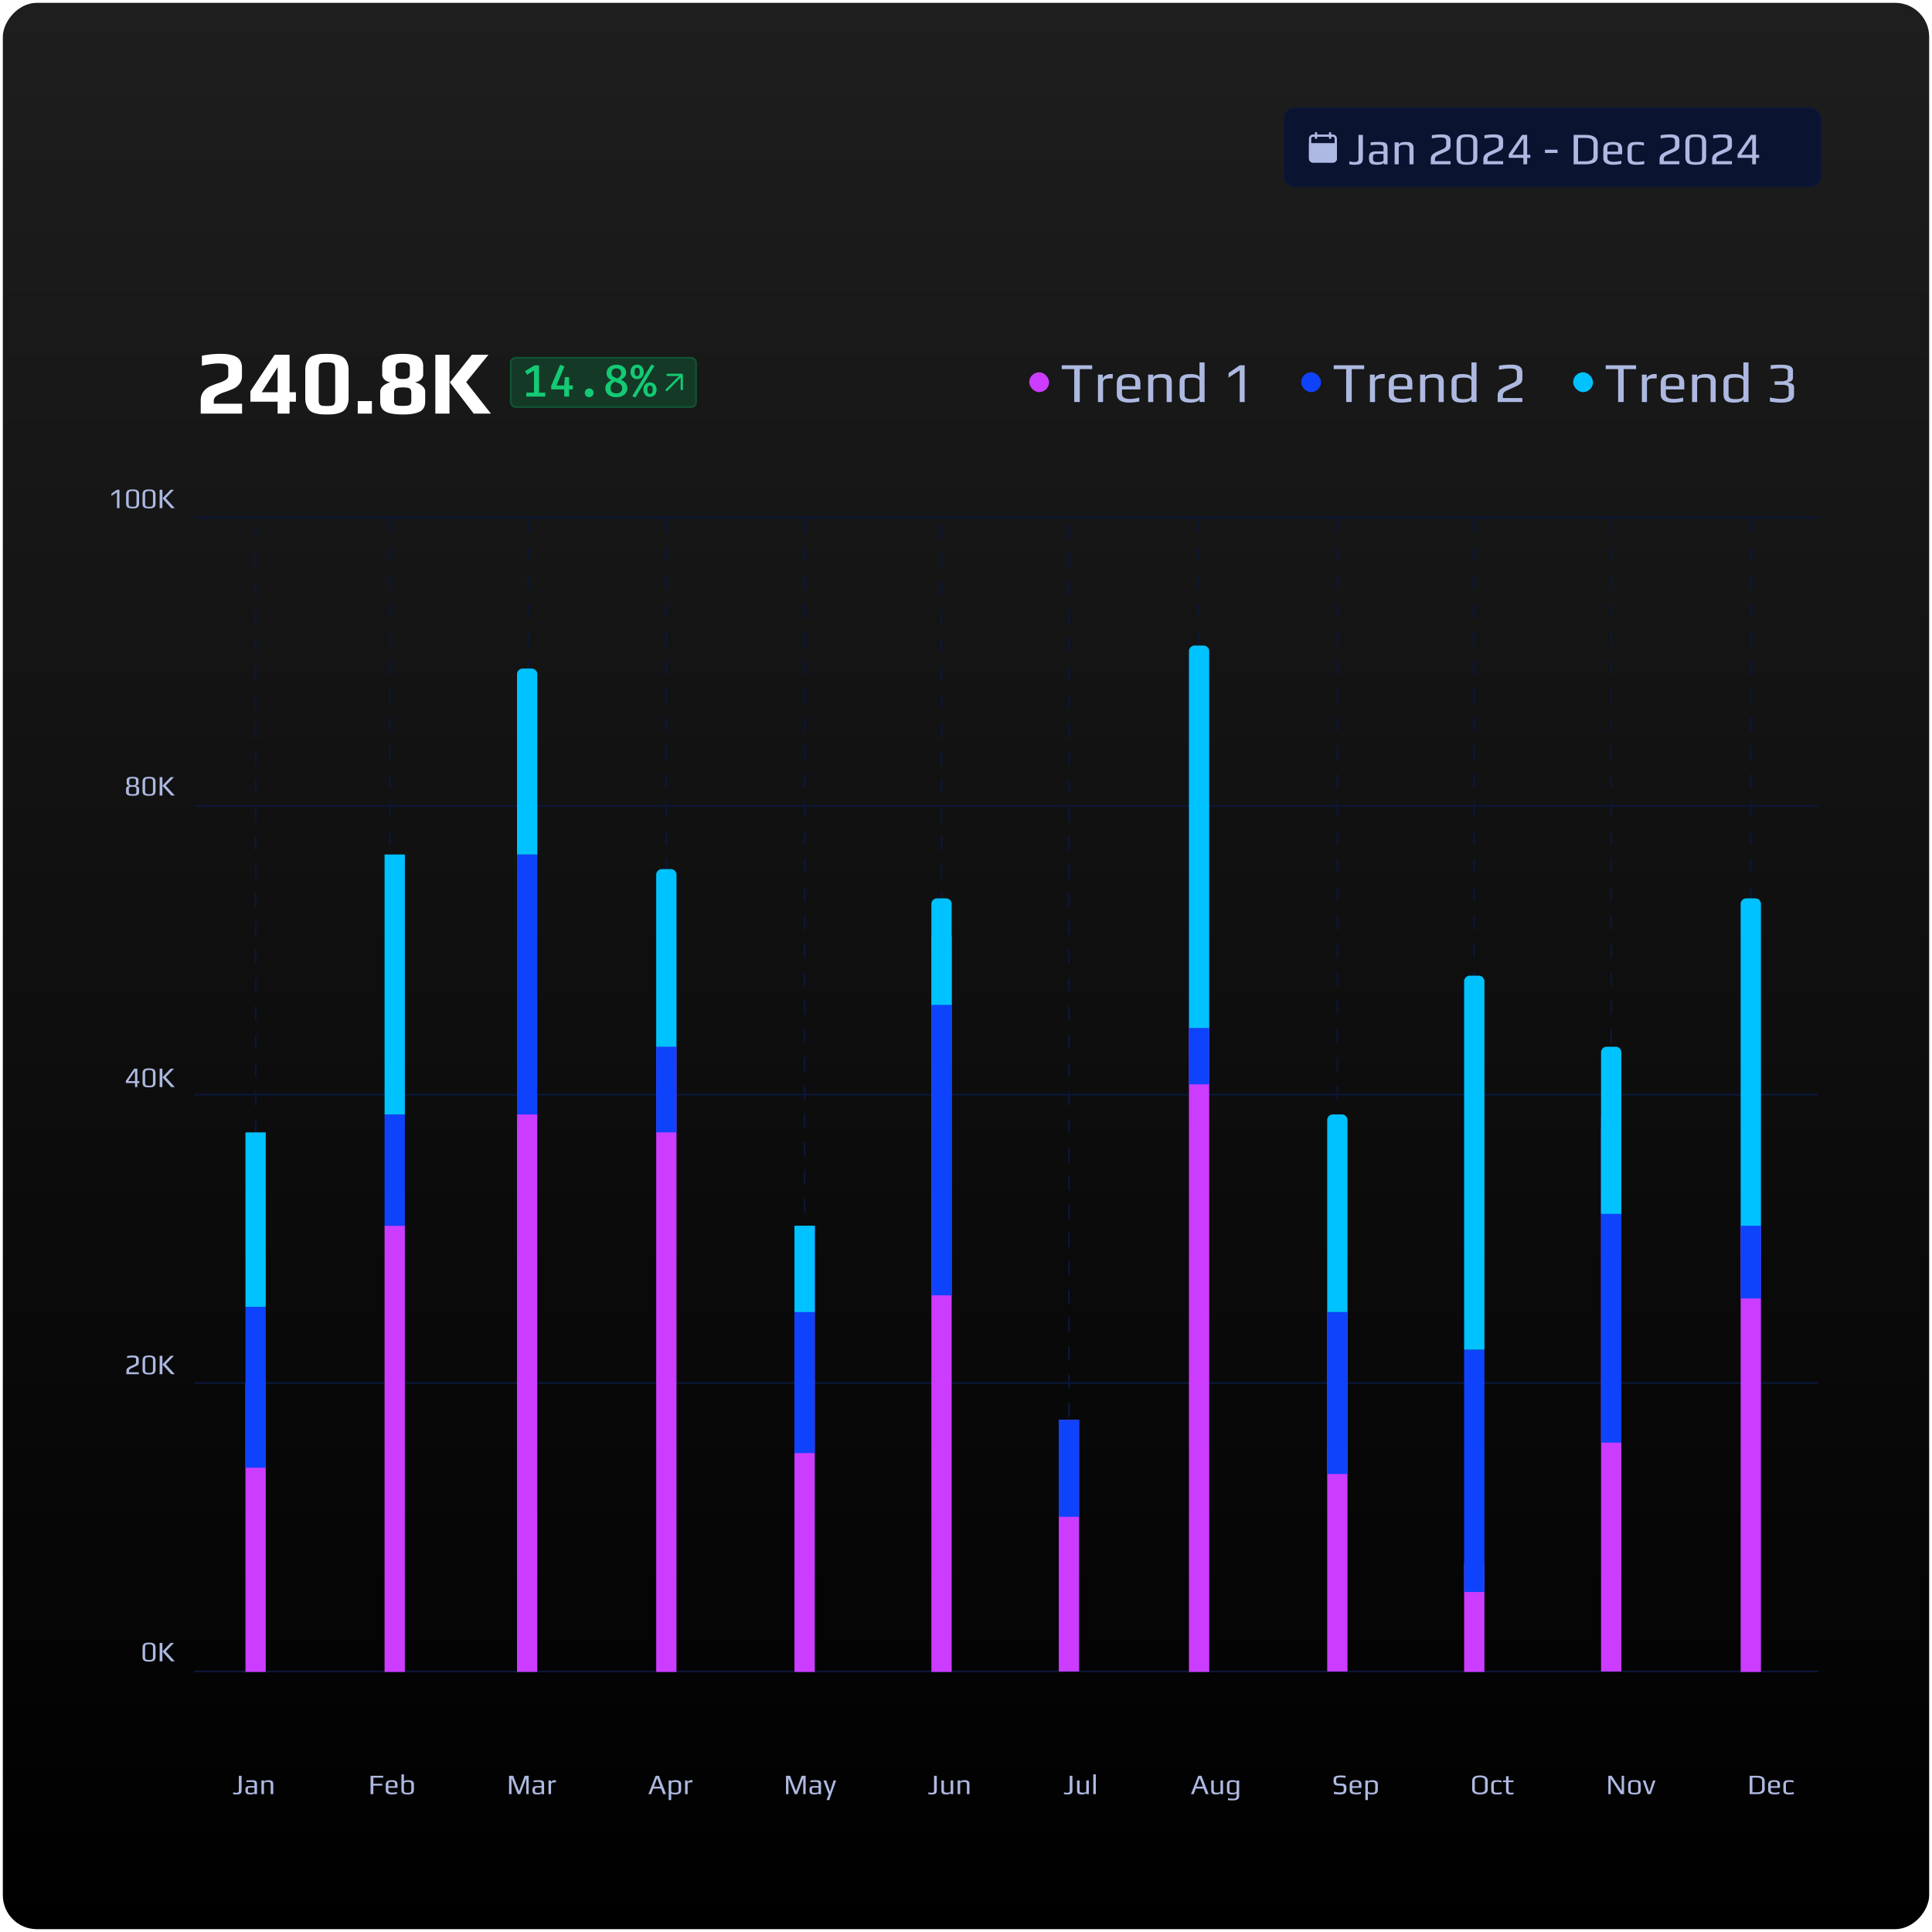 <svg width="682" height="682" viewBox="0 0 682 682" fill="none" xmlns="http://www.w3.org/2000/svg"><g filter="url(#filter0_d_80_393)"><rect width="680" height="680" rx="12" transform="matrix(-1 0 0 1 680 0)" fill="url(#paint0_linear_80_393)"/></g><path d="M68.672 590.03H641.96M68.672 488.211H641.96M68.672 386.392H641.96M68.672 284.567H641.96M68.672 182.748H641.96" stroke="#0B1739" stroke-width=".6"/><path d="M332.361 590.197V184.775m44.979 405.422V184.775m45.937 403.394V182.747m48.809 405.422V182.747M90.229 590.197V184.775m47.373 403.4V182.752m48.809 405.423V182.752m48.809 405.423V182.752m48.809 405.423V182.752m236.388 405.423V182.752m48.332 405.423V182.752m49.287 405.423V182.752" stroke="#0B1739" stroke-width=".6" stroke-dasharray="5 5"/><path d="M83.481 633.441c-.533 0-.93-.037-1.19-.11v-.65c.4.106.757.16 1.07.16.26 0 .457-.024.59-.07a.456.456 0 00.28-.25c.054-.127.08-.317.08-.57v-5.1h.97v5.06c0 .413-.06.73-.18.95a.98.98 0 01-.56.45c-.253.086-.606.13-1.06.13zm4.913 0c-.46 0-.816-.044-1.07-.13a.928.928 0 01-.54-.46c-.106-.22-.16-.537-.16-.95 0-.367.05-.65.15-.85a.9.9 0 01.53-.44c.254-.087.61-.13 1.07-.13h1.45v-.77c0-.18-.036-.317-.11-.41-.066-.1-.183-.17-.35-.21-.16-.04-.396-.06-.71-.06-.5 0-1.053.04-1.66.12v-.66c.66-.06 1.257-.09 1.79-.09.56 0 .974.043 1.24.13.267.08.45.223.55.43.1.206.15.526.15.96v3.42h-.87v-.46c-.073.373-.56.56-1.46.56zm.15-.59c.327 0 .604-.024.83-.07.3-.06.45-.2.45-.42v-1.32h-1.39c-.286 0-.493.023-.62.07a.362.362 0 00-.25.24c-.04.12-.06.313-.06.58 0 .24.024.426.07.56.047.126.13.22.25.28.12.053.3.08.54.08h.18zm3.741-4.35h.9v.59c.094-.46.624-.69 1.59-.69.62 0 1.054.113 1.3.34.254.22.38.57.38 1.05v3.55h-.9v-3.5c0-.127-.01-.23-.03-.31a.676.676 0 00-.12-.24c-.133-.167-.43-.25-.89-.25-.353 0-.626.026-.82.08-.186.046-.32.126-.4.24-.073.113-.11.273-.11.48v3.5h-.9v-4.84zm38.528-1.65h4.46v.68h-3.49v2.12h3.16v.68h-3.16v3.01h-.97v-6.49zm7.576 6.59c-1.48 0-2.22-.494-2.22-1.48v-1.91c0-.587.167-1.007.5-1.26.34-.26.887-.39 1.64-.39.713 0 1.227.123 1.54.37.32.246.48.673.48 1.28v1.07h-3.25v.73c0 .333.117.573.35.72.233.146.593.22 1.08.22.46 0 1.003-.08 1.63-.24v.69c-.613.133-1.197.2-1.75.2zm1.04-2.91v-.76c0-.294-.09-.494-.27-.6-.173-.114-.473-.17-.9-.17-.413 0-.713.056-.9.17-.187.106-.28.306-.28.6v.76h2.35zm4.431 2.91c-.36 0-.65-.02-.87-.06a2.4 2.4 0 01-.64-.2c-.433-.207-.65-.68-.65-1.42v-5.42h.9v2.02c-.006.173-.01.366-.01.58.034-.154.174-.284.42-.39.254-.1.62-.15 1.1-.15 1.334 0 2 .456 2 1.37v1.99c0 .286-.043.536-.13.75-.08.213-.186.38-.32.5-.12.113-.286.203-.5.27-.206.066-.413.11-.62.13-.186.02-.413.03-.68.03zm.02-.59c.347 0 .61-.024.79-.07.187-.054.32-.147.4-.28.08-.134.12-.337.12-.61v-1.9c0-.274-.04-.477-.12-.61a.57.57 0 00-.4-.27c-.18-.047-.446-.07-.8-.07-.326 0-.58.026-.76.08a.631.631 0 00-.39.29c-.08.133-.12.326-.12.58v1.9c0 .273.037.476.11.61.08.133.21.226.39.28.18.046.44.07.78.07zm35.814-6h1.45l2.08 5.4.03.01 1.97-5.41h1.4v6.49h-.85v-5.49h-.05l-2.09 5.49h-.87l-2.15-5.49h-.05v5.49h-.87v-6.49zm10.044 6.59c-.46 0-.817-.044-1.07-.13a.927.927 0 01-.54-.46c-.107-.22-.16-.537-.16-.95 0-.367.05-.65.15-.85a.897.897 0 01.53-.44c.253-.087.61-.13 1.07-.13h1.45v-.77c0-.18-.037-.317-.11-.41-.067-.1-.184-.17-.35-.21a3.14 3.14 0 00-.71-.06c-.5 0-1.054.04-1.66.12v-.66c.66-.06 1.256-.09 1.79-.09.56 0 .973.043 1.24.13.266.08.45.223.55.43.1.206.15.526.15.96v3.42h-.87v-.46c-.074.373-.56.56-1.46.56zm.15-.59c.326 0 .603-.024.83-.07.3-.06.45-.2.45-.42v-1.32h-1.39c-.287 0-.494.023-.62.07a.361.361 0 00-.25.24c-.04.12-.06.313-.06.58 0 .24.023.426.07.56.046.126.13.22.25.28.12.053.3.08.54.08h.18zm3.741-4.35h.85v.79c0-.154.066-.297.2-.43.133-.14.303-.25.51-.33.206-.087.41-.13.61-.13h.44v.77h-.5c-.427 0-.737.056-.93.17-.187.106-.28.303-.28.59v3.41h-.9v-4.84zm37.837-1.65h1.12l2.52 6.49h-1.01l-.74-1.97h-2.78l-.73 1.97h-.96l2.58-6.49zm1.65 3.85l-1.1-2.93h-.09l-1.1 2.93h2.29zm2.924-2.2h.89v.52h.01c.073-.414.623-.62 1.65-.62.613 0 1.076.13 1.39.39.313.253.47.58.47.98v1.99c0 .286-.044.536-.13.75-.08.213-.187.38-.32.5a1.28 1.28 0 01-.5.27c-.207.066-.414.11-.62.13-.187.02-.414.03-.68.03a3.12 3.12 0 01-.81-.1c-.24-.074-.39-.177-.45-.31v2.39h-.9v-6.92zm2.18 4.33c.346 0 .61-.024.79-.07.186-.054.32-.147.4-.28.08-.134.12-.337.12-.61v-1.78c0-.3-.04-.524-.12-.67a.591.591 0 00-.4-.29c-.18-.054-.447-.08-.8-.08-.354 0-.617.026-.79.08a.546.546 0 00-.37.29c-.074.14-.11.363-.11.67v1.78c0 .273.036.476.11.61.08.133.21.226.39.28.18.046.44.07.78.07zm3.611-4.33h.85v.79c0-.154.066-.297.2-.43.133-.14.303-.25.51-.33.206-.087.41-.13.61-.13h.44v.77h-.5c-.427 0-.737.056-.93.17-.187.106-.28.303-.28.59v3.41h-.9v-4.84zm35.627-1.65h1.45l2.08 5.4.03.01 1.97-5.41h1.4v6.49h-.85v-5.49h-.05l-2.09 5.49h-.87l-2.15-5.49h-.05v5.49h-.87v-6.49zm10.043 6.59c-.46 0-.817-.044-1.07-.13a.927.927 0 01-.54-.46c-.107-.22-.16-.537-.16-.95 0-.367.05-.65.15-.85a.9.9 0 01.53-.44c.253-.087.61-.13 1.07-.13h1.45v-.77c0-.18-.037-.317-.11-.41-.067-.1-.183-.17-.35-.21a3.14 3.14 0 00-.71-.06c-.5 0-1.053.04-1.66.12v-.66c.66-.06 1.257-.09 1.79-.09.56 0 .973.043 1.24.13.267.08.45.223.55.43.1.206.15.526.15.96v3.42h-.87v-.46c-.073.373-.56.56-1.46.56zm.15-.59c.327 0 .603-.024.83-.07.3-.06.45-.2.45-.42v-1.32h-1.39c-.287 0-.493.023-.62.07a.361.361 0 00-.25.24c-.04.12-.06.313-.06.58 0 .24.023.426.07.56.047.126.13.22.25.28.12.053.3.08.54.08h.18zm4.891.56l-1.87-4.91h.98l1.35 3.95h.02l1.22-3.95h.91l-2.43 6.92h-.94l.76-2.01zm36.348.03c-.534 0-.93-.037-1.19-.11v-.65c.4.106.756.16 1.07.16.26 0 .456-.024.59-.07a.459.459 0 00.28-.25c.053-.127.08-.317.08-.57v-5.1h.97v5.06c0 .413-.06.73-.18.95a.981.981 0 01-.56.45c-.254.086-.607.13-1.06.13zm5.103 0c-.62 0-1.057-.11-1.31-.33-.247-.227-.37-.58-.37-1.06v-3.55h.9v3.5c0 .126.01.23.03.31a.89.89 0 00.13.23c.12.173.413.26.88.26.493 0 .84-.047 1.04-.14.193-.094.29-.264.29-.51v-3.65h.9v4.84h-.9v-.59c-.087.46-.617.69-1.59.69zm4.052-4.94h.9v.59c.093-.46.623-.69 1.59-.69.62 0 1.053.113 1.3.34.253.22.38.57.38 1.05v3.55h-.9v-3.5c0-.127-.01-.23-.03-.31a.676.676 0 00-.12-.24c-.133-.167-.43-.25-.89-.25-.353 0-.627.026-.82.08-.187.046-.32.126-.4.24-.073.113-.11.273-.11.48v3.5h-.9v-4.84zm38.726 4.94c-.533 0-.93-.037-1.19-.11v-.65c.4.106.757.16 1.07.16.26 0 .457-.024.59-.07a.453.453 0 00.28-.25c.054-.127.08-.317.08-.57v-5.1h.97v5.06c0 .413-.06.73-.18.95a.978.978 0 01-.56.45c-.253.086-.606.13-1.06.13zm5.104 0c-.62 0-1.057-.11-1.31-.33-.247-.227-.37-.58-.37-1.06v-3.55h.9v3.5c0 .126.01.23.03.31a.89.89 0 00.13.23c.12.173.413.26.88.26.493 0 .84-.047 1.04-.14.193-.094.29-.264.29-.51v-3.65h.9v4.84h-.9v-.59c-.087.46-.617.69-1.59.69zm4.052-7.1h.9v7h-.9v-7zm37.066.51h1.12l2.52 6.49h-1.01l-.74-1.97h-2.78l-.73 1.97h-.96l2.58-6.49zm1.65 3.85l-1.1-2.93h-.09l-1.1 2.93h2.29zm4.603 2.74c-.62 0-1.057-.11-1.31-.33-.247-.227-.37-.58-.37-1.06v-3.55h.9v3.5c0 .126.01.23.03.31.027.073.07.15.13.23.12.173.413.26.88.26.493 0 .84-.047 1.04-.14.193-.094.29-.264.29-.51v-3.65h.9v4.84h-.9v-.59c-.087.46-.617.69-1.59.69zm5.883 2.1c-.66 0-1.217-.037-1.67-.11v-.64c.8.093 1.383.14 1.75.14.46 0 .793-.074 1-.22.213-.147.32-.39.32-.73v-1.16c-.014.213-.16.37-.44.47-.274.1-.62.15-1.04.15-.5 0-.89-.047-1.17-.14-.274-.094-.47-.247-.59-.46-.114-.214-.17-.504-.17-.87v-1.97c0-.574.153-.984.46-1.23.313-.247.823-.37 1.53-.37.84 0 1.333.19 1.48.57v-.47h.84v5.3c0 .446-.084.796-.25 1.05-.167.253-.417.43-.75.53-.334.106-.767.16-1.3.16zm.11-2.7c.473 0 .806-.057 1-.17.193-.114.29-.327.29-.64v-2.19c0-.22-.037-.387-.11-.5-.067-.114-.194-.194-.38-.24-.187-.054-.46-.08-.82-.08-.34 0-.597.023-.77.07-.167.046-.284.13-.35.25-.06.113-.09.28-.09.5v2.19c0 .226.033.396.1.51.066.113.186.193.36.24.173.04.43.06.77.06zm37.616.6c-.554 0-1.214-.054-1.98-.16v-.81c.773.166 1.453.25 2.04.25.493 0 .853-.054 1.08-.16.226-.114.34-.32.34-.62v-.84c0-.28-.08-.477-.24-.59-.16-.114-.44-.17-.84-.17h-.76c-.634 0-1.084-.127-1.35-.38-.267-.254-.4-.647-.4-1.18v-.52c0-.354.076-.64.23-.86.16-.22.423-.384.79-.49.373-.107.883-.16 1.53-.16.433 0 .99.036 1.67.11v.73c-.76-.114-1.34-.17-1.74-.17-.62 0-1.03.06-1.23.18-.207.126-.31.336-.31.63v.74c0 .226.08.393.24.5.166.1.45.15.85.15h.78c.446 0 .793.053 1.04.16a.96.96 0 01.53.49c.106.213.16.503.16.87v.47c0 .46-.087.823-.26 1.09-.167.266-.427.456-.78.57-.354.113-.817.17-1.39.17zm5.803 0c-1.48 0-2.22-.494-2.22-1.48v-1.91c0-.587.167-1.007.5-1.26.34-.26.887-.39 1.64-.39.713 0 1.227.123 1.54.37.32.246.48.673.48 1.28v1.07h-3.25v.73c0 .333.117.573.35.72.233.146.593.22 1.08.22.46 0 1.003-.08 1.63-.24v.69c-.613.133-1.197.2-1.75.2zm1.04-2.91v-.76c0-.294-.09-.494-.27-.6-.173-.114-.473-.17-.9-.17-.413 0-.713.056-.9.17-.187.106-.28.306-.28.6v.76h2.35zm2.271-2.03h.89v.52h.01c.074-.414.624-.62 1.65-.62.614 0 1.077.13 1.39.39.314.253.47.58.47.98v1.99c0 .286-.043.536-.13.75-.08.213-.186.38-.32.5-.12.113-.286.203-.5.27-.206.066-.413.11-.62.13-.186.02-.413.03-.68.03a3.13 3.13 0 01-.81-.1c-.24-.074-.39-.177-.45-.31v2.39h-.9v-6.92zm2.18 4.33c.347 0 .61-.024.79-.07.187-.054.32-.147.4-.28.08-.134.12-.337.12-.61v-1.78c0-.3-.04-.524-.12-.67a.589.589 0 00-.4-.29c-.18-.054-.446-.08-.8-.08-.353 0-.616.026-.79.08a.55.55 0 00-.37.29c-.073.14-.11.363-.11.67v1.78c0 .273.037.476.11.61.08.133.21.226.39.28.18.046.44.07.78.07zm38.257.61c-1.813 0-2.72-.587-2.72-1.76v-3.07c0-1.24.907-1.86 2.72-1.86 1.834 0 2.75.616 2.75 1.85v3.08c0 .626-.253 1.076-.76 1.35-.506.273-1.17.41-1.99.41zm.02-.65c1.194 0 1.79-.374 1.79-1.12v-3.09c0-.8-.6-1.2-1.8-1.2-.58 0-1.026.09-1.34.27-.306.18-.46.49-.46.93v3.09c0 .746.604 1.12 1.81 1.12zm6.117.65c-.333 0-.576-.007-.73-.02a3.087 3.087 0 01-.51-.1 1.104 1.104 0 01-.48-.24 1.274 1.274 0 01-.29-.47c-.08-.2-.12-.45-.12-.75v-1.78c0-.54.104-.927.31-1.16.114-.134.227-.234.34-.3.12-.074.274-.124.46-.15.187-.027.354-.044.5-.05a7.05 7.05 0 01.62-.02c.46 0 .92.05 1.38.15v.66a6.13 6.13 0 00-1.49-.2c-.346 0-.603.026-.77.08a.52.52 0 00-.34.27c-.06.126-.09.323-.09.59v1.98c0 .246.034.43.1.55.074.12.2.206.38.26.187.046.46.07.82.07a5.8 5.8 0 001.46-.19v.68c-.453.093-.97.14-1.55.14zm4.719 0c-.413 0-.737-.044-.97-.13a.942.942 0 01-.51-.46c-.1-.22-.15-.527-.15-.92v-2.84h-1.08v-.59h1.08v-1.5h.91v1.5h1.73v.59h-1.73v2.89c0 .24.027.42.08.54.06.12.16.206.3.26.147.046.357.07.63.07.087 0 .327-.027.72-.08v.59c-.34.053-.677.08-1.01.08zm34.486-6.59h1.17l3.53 5.36v-5.36h.85v6.49h-1.17l-3.53-5.45v5.45h-.85v-6.49zm9.216 6.59c-.426 0-.746-.017-.96-.05a2.143 2.143 0 01-.64-.19.937.937 0 01-.48-.48c-.1-.227-.15-.53-.15-.91v-1.68c0-.3.037-.564.11-.79.074-.227.17-.404.29-.53.1-.114.25-.2.45-.26.207-.067.417-.11.63-.13.24-.014.49-.02.75-.02.347 0 .607.01.78.03.18.013.37.046.57.1.207.06.367.15.48.27.114.12.21.293.29.52.074.233.11.503.11.81v1.68c0 .566-.13.98-.39 1.24a1.08 1.08 0 01-.46.25c-.2.06-.406.1-.62.12-.253.013-.506.02-.76.02zm0-.59c.28 0 .484-.007.61-.02.127-.014.25-.05.37-.11a.456.456 0 00.25-.26c.054-.127.08-.3.08-.52v-1.96c0-.3-.036-.517-.11-.65a.53.53 0 00-.38-.27c-.173-.047-.446-.07-.82-.07-.373 0-.65.023-.83.07a.528.528 0 00-.37.27c-.073.133-.11.35-.11.65v1.96c0 .22.024.393.07.52a.5.5 0 00.26.26c.12.06.244.096.37.11.127.013.33.02.61.02zm2.914-4.35h.95l1.34 4.06h.05l1.3-4.06h.87l-1.69 4.84h-1.08l-1.74-4.84zm37.752-1.65h2.58c1.82 0 2.73.62 2.73 1.86v2.87c0 1.173-.907 1.76-2.72 1.76h-2.59v-6.49zm2.52 5.83c1.24 0 1.86-.374 1.86-1.12v-2.86c0-.24-.05-.444-.15-.61a.906.906 0 00-.42-.37 2.262 2.262 0 00-.56-.15 3.987 3.987 0 00-.68-.05h-1.6v5.16h1.55zm6.247.76c-1.48 0-2.22-.494-2.22-1.48v-1.91c0-.587.166-1.007.5-1.26.34-.26.886-.39 1.64-.39.713 0 1.226.123 1.54.37.32.246.48.673.48 1.28v1.07h-3.25v.73c0 .333.116.573.35.72.233.146.593.22 1.08.22.46 0 1.003-.08 1.63-.24v.69c-.614.133-1.197.2-1.75.2zm1.04-2.91v-.76c0-.294-.09-.494-.27-.6-.174-.114-.474-.17-.9-.17-.414 0-.714.056-.9.17-.187.106-.28.306-.28.6v.76h2.35zm4.221 2.91c-.333 0-.576-.007-.73-.02a3.087 3.087 0 01-.51-.1 1.104 1.104 0 01-.48-.24 1.274 1.274 0 01-.29-.47c-.08-.2-.12-.45-.12-.75v-1.78c0-.54.104-.927.31-1.16.114-.134.227-.234.34-.3.12-.074.274-.124.46-.15.187-.027.354-.044.5-.05a7.05 7.05 0 01.62-.02c.46 0 .92.05 1.38.15v.66a6.13 6.13 0 00-1.49-.2c-.346 0-.603.026-.77.08a.52.52 0 00-.34.27c-.06.126-.09.323-.09.59v1.98c0 .246.034.43.1.55.074.12.2.206.38.26.187.046.46.07.82.07a5.8 5.8 0 001.46-.19v.68c-.453.093-.97.14-1.55.14z" fill="#AEB9E1"/><path d="M70.856 141.264c0-1.152.32-2.155.96-3.008.64-.853 1.472-1.504 2.496-1.952a31.2 31.2 0 012.848-1.088c1.088-.363 1.93-.747 2.528-1.152.597-.405.896-.885.896-1.44v-2.656c0-.661-.267-1.099-.8-1.312-.576-.235-1.472-.352-2.688-.352-1.472 0-3.413.267-5.824.8v-3.52a32.47 32.47 0 016.688-.672c2.517 0 4.384.384 5.6 1.152 1.237.768 1.856 2.048 1.856 3.84v2.88c0 1.088-.33 2.037-.992 2.848-.64.789-1.472 1.387-2.496 1.792-.96.405-1.941.768-2.944 1.088-1.088.384-1.952.811-2.592 1.28-.619.469-.928 1.024-.928 1.664v1.056h9.984V146H70.856v-4.736zm27.139.544h-9.6v-3.68l8.544-12.896h5.28v13.216h2.239v3.36h-2.239V146h-4.224v-4.192zm0-3.36v-8.8l-5.6 8.8h5.6zm17.378 7.872c-.939 0-1.707-.032-2.304-.096a12.561 12.561 0 01-1.952-.384c-.725-.213-1.312-.512-1.76-.896-.448-.405-.821-.981-1.12-1.728-.32-.725-.48-1.6-.48-2.624v-9.952c0-.981.149-1.845.448-2.592.299-.747.683-1.333 1.152-1.76.405-.363.96-.651 1.664-.864a9.318 9.318 0 012.112-.448 42.492 42.492 0 012.24-.064c.96 0 1.728.032 2.304.096a9.019 9.019 0 011.92.384c.768.235 1.376.544 1.824.928.448.384.832.939 1.152 1.664.32.725.48 1.611.48 2.656v9.952c0 .981-.16 1.845-.48 2.592-.299.747-.683 1.323-1.152 1.728-.427.363-1.013.661-1.76.896a8.558 8.558 0 01-2.08.416c-.597.064-1.333.096-2.208.096zm.064-3.008c.896 0 1.536-.053 1.92-.16.384-.128.64-.352.768-.672.128-.32.192-.843.192-1.568V130.32c0-.725-.064-1.248-.192-1.568-.128-.32-.384-.533-.768-.64-.384-.128-1.024-.192-1.92-.192-.917 0-1.579.064-1.984.192-.384.107-.64.32-.768.64s-.192.843-.192 1.568v10.592c0 .725.064 1.248.192 1.568.128.32.384.544.768.672.405.107 1.067.16 1.984.16zm10.851-1.728h4.992V146h-4.992v-4.416zm15.867 4.736c-2.752 0-4.768-.341-6.048-1.024-1.259-.683-1.888-1.867-1.888-3.552v-3.584c0-.683.341-1.323 1.024-1.92a5.466 5.466 0 012.432-1.216v-.128a3.347 3.347 0 01-1.92-.896c-.555-.512-.832-1.099-.832-1.76v-2.976c0-1.493.544-2.592 1.632-3.296 1.109-.704 2.976-1.056 5.6-1.056 2.624 0 4.48.352 5.568 1.056 1.109.704 1.664 1.803 1.664 3.296v2.976c0 .661-.277 1.248-.832 1.76a3.347 3.347 0 01-1.92.896v.128a5.466 5.466 0 012.432 1.216c.683.597 1.024 1.237 1.024 1.92v3.584c0 1.728-.651 2.923-1.952 3.584s-3.296.992-5.984.992zm0-12.544c.939 0 1.589-.128 1.952-.384.384-.277.576-.715.576-1.312v-2.4c0-.619-.192-1.056-.576-1.312-.363-.277-1.013-.416-1.952-.416-.939 0-1.6.139-1.984.416-.363.256-.544.693-.544 1.312v2.4c0 .555.181.981.544 1.28.341.277 1.003.416 1.984.416zm0 9.504c.917 0 1.579-.053 1.984-.16.427-.107.704-.288.832-.544.149-.256.224-.661.224-1.216v-2.816c0-.619-.181-1.077-.544-1.376-.363-.277-1.184-.416-2.464-.416-1.216 0-2.037.139-2.464.416-.405.256-.608.715-.608 1.376v2.816c0 .555.064.96.192 1.216.149.256.427.437.832.544.427.107 1.099.16 2.016.16zm11.523-18.048h4.992V146h-4.992v-20.768zm5.12 9.76l7.776-9.76h5.856l-7.872 9.664L173.294 146h-6.08l-8.416-11.008z" fill="#fff"/><rect x="180" y="126" width="66" height="18" rx="2" fill="#05C168" fill-opacity=".2"/><rect x="180.3" y="126.3" width="65.4" height="17.4" rx="1.7" stroke="#05C168" stroke-opacity=".2" stroke-width=".6"/><path d="M190.272 128.96v10.72h-1.776v-8.88l-2.432 1.496-.768-1.256 3.392-2.08h1.584zm2.208 9.632V140h-6.68v-1.408h6.68zm5.274-9.856l1.512.6-2.816 6.728h5.752v1.392h-7.624v-1.248l3.176-7.472zm3.136 4.376V140h-1.72l-.016-3.68.232-3.208h1.504zm5.546 5.552a1.508 1.508 0 01.76-1.336c.234-.139.496-.208.784-.208a1.513 1.513 0 011.344.768c.138.229.208.488.208.776 0 .283-.07.544-.208.784a1.513 1.513 0 01-1.344.768c-.288 0-.55-.069-.784-.208a1.558 1.558 0 01-.56-.56 1.58 1.58 0 01-.2-.784zm14.593-7.072c0 .528-.154.987-.464 1.376-.309.384-.768.744-1.376 1.08.731.32 1.294.733 1.688 1.24.395.501.592 1.08.592 1.736 0 .592-.154 1.131-.464 1.616-.309.48-.757.864-1.344 1.152-.581.283-1.288.424-2.12.424-.826 0-1.528-.141-2.104-.424-.576-.283-1.01-.661-1.304-1.136a2.998 2.998 0 01-.44-1.592c0-.661.195-1.224.584-1.688.39-.469.91-.851 1.56-1.144-.576-.309-1.005-.656-1.288-1.04-.277-.389-.416-.891-.416-1.504 0-.496.099-.925.296-1.288.198-.368.462-.675.792-.92a3.476 3.476 0 011.112-.56 4.36 4.36 0 011.256-.184c.454 0 .886.061 1.296.184.411.117.776.296 1.096.536.326.235.582.531.768.888.187.357.28.773.28 1.248zm-1.392 5.44c0-.448-.106-.805-.32-1.072-.208-.267-.509-.491-.904-.672a16.315 16.315 0 00-1.416-.56 3.374 3.374 0 00-.736.52 2.273 2.273 0 00-.536.736c-.133.288-.2.629-.2 1.024 0 .565.171 1.016.512 1.352.342.331.851.496 1.528.496.683 0 1.198-.176 1.544-.528.352-.352.528-.784.528-1.296zm-3.768-5.336c0 .363.083.656.248.88.166.224.406.413.72.568.315.149.696.301 1.144.456.454-.283.784-.565.992-.848.214-.288.32-.645.32-1.072 0-.496-.146-.893-.44-1.192-.293-.299-.714-.448-1.264-.448-.544 0-.968.144-1.272.432-.298.288-.448.696-.448 1.224zm14.098-3.064l1.048.56-6.776 11.184-1.032-.56 6.76-11.184zm-.512 7.432a.786.786 0 00-.688.368c-.165.245-.248.616-.248 1.112 0 .469.083.837.248 1.104.165.261.395.392.688.392a.773.773 0 00.688-.368c.165-.251.248-.627.248-1.128 0-.517-.083-.893-.248-1.128a.781.781 0 00-.688-.352zm-4.544-6.256a.78.78 0 00-.688.376c-.165.245-.248.611-.248 1.096 0 .469.083.837.248 1.104.165.261.395.392.688.392a.773.773 0 00.688-.368c.165-.245.248-.621.248-1.128 0-.517-.083-.891-.248-1.12a.781.781 0 00-.688-.352zm0-1.072c.491 0 .907.115 1.248.344.347.224.611.528.792.912.187.384.28.813.28 1.288 0 .475-.093.907-.28 1.296a2.207 2.207 0 01-.792.92c-.341.224-.757.336-1.248.336-.485 0-.904-.112-1.256-.336a2.269 2.269 0 01-.8-.92 3.035 3.035 0 01-.272-1.296c0-.469.091-.896.272-1.28.187-.384.453-.691.8-.92.352-.229.771-.344 1.256-.344zm4.544 6.264c.491 0 .907.115 1.248.344.347.224.611.528.792.912.187.384.28.813.28 1.288 0 .475-.093.904-.28 1.288a2.207 2.207 0 01-.792.92c-.341.229-.757.344-1.248.344-.485 0-.904-.115-1.256-.344a2.269 2.269 0 01-.8-.92 2.983 2.983 0 01-.272-1.288c0-.469.091-.896.272-1.28.187-.389.453-.696.8-.92.352-.229.771-.344 1.256-.344z" fill="#14CA74"/><g clip-path="url(#clip0_80_393)" stroke="#14CA74" stroke-width=".8" stroke-linecap="round" stroke-linejoin="round"><path d="M235.333 137.667l5.334-5.334m0 5.029v-5.028h-5.029"/></g><g filter="url(#filter1_d_80_393)"><rect x="452" y="37" width="190" height="28" rx="4" fill="#0A1330" shape-rendering="crispEdges"/><rect x="452.3" y="37.3" width="189.4" height="27.4" rx="3.7" stroke="#0B1739" stroke-width=".6" shape-rendering="crispEdges"/><rect x="461.465" y="46.879" width="9.07" height="9.121" rx="1" stroke="#AEB9E1" stroke-width=".8"/><path d="M461.465 49.927h9.069V55a1 1 0 01-1 1h-7.069a1 1 0 01-1-1v-5.072z" fill="#AEB9E1" stroke="#AEB9E1" stroke-width=".8"/><path d="M468.516 46v1.654M463.555 46v1.654" stroke="#AEB9E1" stroke-width=".8" stroke-linecap="round" stroke-linejoin="round"/><path d="M477.224 57.16c-.853 0-1.488-.059-1.904-.176v-1.04c.64.17 1.211.256 1.712.256.416 0 .731-.037.944-.112a.728.728 0 00.448-.4c.085-.203.128-.507.128-.912v-8.16h1.552v8.096c0 .661-.096 1.168-.288 1.52-.192.341-.491.581-.896.72s-.971.208-1.696.208zm7.861 0c-.736 0-1.307-.07-1.712-.208a1.482 1.482 0 01-.864-.736c-.171-.352-.256-.859-.256-1.52 0-.587.08-1.04.24-1.36.171-.33.453-.565.848-.704.405-.139.976-.208 1.712-.208h2.32v-1.232c0-.288-.059-.507-.176-.656-.107-.16-.293-.272-.56-.336-.256-.064-.635-.096-1.136-.096-.8 0-1.685.064-2.656.192V49.24a31.912 31.912 0 012.864-.144c.896 0 1.557.07 1.984.208.427.128.72.357.88.688.16.33.24.843.24 1.536V57h-1.392v-.736c-.117.597-.896.896-2.336.896zm.24-.944a6.68 6.68 0 001.328-.112c.48-.096.72-.32.72-.672V53.32h-2.224c-.459 0-.789.037-.992.112a.579.579 0 00-.4.384c-.064.192-.096.501-.096.928 0 .384.037.683.112.896a.789.789 0 00.4.448c.192.085.48.128.864.128h.288zm5.986-6.96h1.44v.944c.149-.736.997-1.104 2.544-1.104.992 0 1.685.181 2.08.544.405.352.608.912.608 1.68V57h-1.44v-5.6c0-.203-.016-.368-.048-.496a1.081 1.081 0 00-.192-.384c-.214-.267-.688-.4-1.424-.4-.566 0-1.003.043-1.312.128-.299.075-.512.203-.64.384-.118.181-.176.437-.176.768V57h-1.44v-7.744zm12.763 5.888c0-.299.048-.576.144-.832.107-.267.24-.49.4-.672.128-.15.32-.31.576-.48.267-.181.517-.33.752-.448.203-.107.469-.23.8-.368l1.728-.768c.683-.299 1.024-.763 1.024-1.392V48.76c0-.49-.149-.816-.448-.976-.299-.17-.821-.256-1.568-.256-.736 0-1.749.112-3.04.336v-1.12a18.048 18.048 0 013.344-.304c1.152 0 1.984.176 2.496.528.512.341.768.917.768 1.728v1.696c0 .384-.064.704-.192.96-.128.245-.336.47-.624.672-.277.192-.688.41-1.232.656l-2.4 1.104c-.704.32-1.056.79-1.056 1.408v.688h5.504V57h-6.976v-1.856zm12.753 2.016c-.469 0-.853-.016-1.152-.048a5.547 5.547 0 01-.928-.192c-.352-.096-.635-.235-.848-.416-.203-.192-.373-.459-.512-.8-.139-.32-.208-.72-.208-1.2v-5.248c0-.48.069-.901.208-1.264.139-.363.32-.65.544-.864.203-.181.469-.325.8-.432a4.41 4.41 0 011.024-.224 19.43 19.43 0 011.072-.032c.469 0 .848.016 1.136.048.299.032.613.096.944.192.352.107.635.256.848.448.224.192.405.464.544.816.139.352.208.784.208 1.296v5.264c0 .437-.069.827-.208 1.168-.139.341-.32.608-.544.8a2.59 2.59 0 01-.816.448c-.331.107-.667.17-1.008.192-.299.032-.667.048-1.104.048zm.032-.944c.565 0 1.003-.037 1.312-.112.309-.085.533-.245.672-.48s.208-.581.208-1.04v-5.44c0-.501-.075-.875-.224-1.12-.139-.256-.363-.427-.672-.512-.299-.085-.736-.128-1.312-.128-.587 0-1.035.043-1.344.128a1.034 1.034 0 00-.656.512c-.139.245-.208.619-.208 1.12v5.44c0 .459.069.805.208 1.04.149.235.379.395.688.48.309.075.752.112 1.328.112zm5.777-1.072c0-.299.048-.576.144-.832.107-.267.24-.49.4-.672.128-.15.32-.31.576-.48.267-.181.518-.33.752-.448.203-.107.47-.23.8-.368l1.728-.768c.683-.299 1.024-.763 1.024-1.392V48.76c0-.49-.149-.816-.448-.976-.298-.17-.821-.256-1.568-.256-.736 0-1.749.112-3.04.336v-1.12a18.056 18.056 0 013.344-.304c1.152 0 1.984.176 2.496.528.512.341.768.917.768 1.728v1.696c0 .384-.064.704-.192.96-.128.245-.336.47-.624.672-.277.192-.688.41-1.232.656l-2.4 1.104c-.704.32-1.056.79-1.056 1.408v.688h5.504V57h-6.976v-1.856zm14.13-.416h-5.168v-1.264l4.704-6.848h1.792v7.008h1.12v1.104h-1.12V57h-1.328v-2.272zm0-1.104V47.88l-3.888 5.744h3.888zm7.608-1.776h4.448V53h-4.448v-1.152zm10.126-5.232h4.128c2.912 0 4.368.992 4.368 2.976v4.592c0 1.877-1.45 2.816-4.352 2.816H554.5V46.616zm4.032 9.328c1.984 0 2.976-.597 2.976-1.792v-4.576c0-.384-.08-.71-.24-.976a1.452 1.452 0 00-.672-.592 3.703 3.703 0 00-.896-.24 6.482 6.482 0 00-1.088-.08h-2.56v8.256h2.48zm9.996 1.216c-2.368 0-3.552-.79-3.552-2.368v-3.056c0-.939.266-1.61.8-2.016.544-.416 1.418-.624 2.624-.624 1.141 0 1.962.197 2.464.592.512.395.768 1.077.768 2.048v1.712h-5.2v1.168c0 .533.186.917.56 1.152.373.235.949.352 1.728.352.736 0 1.605-.128 2.608-.384v1.104c-.982.213-1.915.32-2.8.32zm1.664-4.656v-1.216c0-.47-.144-.79-.432-.96-.278-.181-.758-.272-1.44-.272-.662 0-1.142.09-1.44.272-.299.17-.448.49-.448.96v1.216h3.76zm6.754 4.656c-.533 0-.923-.01-1.168-.032a4.727 4.727 0 01-.816-.16c-.331-.085-.587-.213-.768-.384-.181-.17-.336-.421-.464-.752-.128-.32-.192-.72-.192-1.2v-2.848c0-.864.165-1.483.496-1.856a2.21 2.21 0 01.544-.48c.192-.117.437-.197.736-.24a8.43 8.43 0 01.8-.08c.235-.021.565-.032.992-.032.736 0 1.472.08 2.208.24v1.056c-.853-.213-1.648-.32-2.384-.32-.555 0-.965.043-1.232.128a.836.836 0 00-.544.432c-.096.203-.144.517-.144.944v3.168c0 .395.053.688.16.88.117.192.32.33.608.416.299.075.736.112 1.312.112a9.24 9.24 0 002.336-.304v1.088c-.725.15-1.552.224-2.48.224zm7.894-2.016c0-.299.048-.576.144-.832.106-.267.24-.49.4-.672.128-.15.32-.31.576-.48a6.52 6.52 0 01.752-.448 9.92 9.92 0 01.8-.368l1.728-.768c.682-.299 1.024-.763 1.024-1.392V48.76c0-.49-.15-.816-.448-.976-.299-.17-.822-.256-1.568-.256-.736 0-1.75.112-3.04.336v-1.12a18.048 18.048 0 013.344-.304c1.152 0 1.984.176 2.496.528.512.341.768.917.768 1.728v1.696c0 .384-.064.704-.192.96-.128.245-.336.47-.624.672-.278.192-.688.41-1.232.656l-2.4 1.104c-.704.32-1.056.79-1.056 1.408v.688h5.504V57h-6.976v-1.856zm12.753 2.016c-.47 0-.854-.016-1.152-.048a5.527 5.527 0 01-.928-.192c-.352-.096-.635-.235-.848-.416-.203-.192-.374-.459-.512-.8-.139-.32-.208-.72-.208-1.2v-5.248c0-.48.069-.901.208-1.264.138-.363.32-.65.544-.864.202-.181.469-.325.8-.432a4.399 4.399 0 011.024-.224 19.43 19.43 0 011.072-.032c.469 0 .848.016 1.136.048.298.032.613.096.944.192.352.107.634.256.848.448.224.192.405.464.544.816.138.352.208.784.208 1.296v5.264c0 .437-.07.827-.208 1.168-.139.341-.32.608-.544.8-.214.181-.486.33-.816.448-.331.107-.667.17-1.008.192-.299.032-.667.048-1.104.048zm.032-.944c.565 0 1.002-.037 1.312-.112.309-.085.533-.245.672-.48.138-.235.208-.581.208-1.04v-5.44c0-.501-.075-.875-.224-1.12-.139-.256-.363-.427-.672-.512-.299-.085-.736-.128-1.312-.128-.587 0-1.035.043-1.344.128a1.031 1.031 0 00-.656.512c-.139.245-.208.619-.208 1.12v5.44c0 .459.069.805.208 1.04.149.235.378.395.688.48.309.075.752.112 1.328.112zm5.777-1.072c0-.299.048-.576.144-.832.107-.267.24-.49.4-.672.128-.15.32-.31.576-.48.267-.181.517-.33.752-.448.203-.107.469-.23.8-.368l1.728-.768c.683-.299 1.024-.763 1.024-1.392V48.76c0-.49-.149-.816-.448-.976-.299-.17-.821-.256-1.568-.256-.736 0-1.749.112-3.04.336v-1.12a18.048 18.048 0 013.344-.304c1.152 0 1.984.176 2.496.528.512.341.768.917.768 1.728v1.696c0 .384-.064.704-.192.96-.128.245-.336.47-.624.672-.277.192-.688.41-1.232.656l-2.4 1.104c-.704.32-1.056.79-1.056 1.408v.688h5.504V57h-6.976v-1.856zm14.129-.416h-5.168v-1.264l4.704-6.848h1.792v7.008h1.12v1.104h-1.12V57h-1.328v-2.272zm0-1.104V47.88l-3.888 5.744h3.888z" fill="#AEB9E1"/></g><rect x="363.326" y="131.419" width="7" height="7" rx="3.5" fill="#CB3CFF"/><path d="M379.206 130.299h-4.4v-1.36h10.74v1.36h-4.38v11.62h-1.96v-11.62zm8.379 1.94h1.7v1.58c0-.306.134-.593.4-.86.267-.28.607-.5 1.02-.66.414-.173.82-.26 1.22-.26h.88v1.54h-1c-.853 0-1.473.114-1.86.34-.373.214-.56.607-.56 1.18v6.82h-1.8v-9.68zm11.092 9.88c-2.96 0-4.44-.986-4.44-2.96v-3.82c0-1.173.333-2.013 1-2.52.68-.52 1.773-.78 3.28-.78 1.427 0 2.453.247 3.08.74.64.494.96 1.347.96 2.56v2.14h-6.5v1.46c0 .667.233 1.147.7 1.44.467.294 1.187.44 2.16.44.92 0 2.007-.16 3.26-.48v1.38c-1.227.267-2.393.4-3.5.4zm2.08-5.82v-1.52c0-.586-.18-.986-.54-1.2-.347-.226-.947-.34-1.8-.34-.827 0-1.427.114-1.8.34-.373.214-.56.614-.56 1.2v1.52h4.7zm4.543-4.06h1.8v1.18c.187-.92 1.247-1.38 3.18-1.38 1.24 0 2.107.227 2.6.68.507.44.76 1.14.76 2.1v7.1h-1.8v-7c0-.253-.02-.46-.06-.62-.04-.16-.12-.32-.24-.48-.266-.333-.86-.5-1.78-.5-.706 0-1.253.054-1.64.16-.373.094-.64.254-.8.48-.146.227-.22.547-.22.96v7h-1.8v-9.68zm14.925 9.88c-.96 0-1.713-.093-2.26-.28-.547-.2-.947-.52-1.2-.96-.24-.44-.36-1.053-.36-1.84v-4.26c0-.973.3-1.673.9-2.1.613-.426 1.62-.64 3.02-.64.84 0 1.56.107 2.16.32.613.214.927.52.94.92h.04l-.04-2.46v-2.9h1.8v14h-1.76v-1.14c0 .36-.287.667-.86.92-.573.28-1.367.42-2.38.42zm.38-1.24c1 0 1.72-.113 2.16-.34.44-.226.66-.613.66-1.16v-4.78c0-.866-.887-1.3-2.66-1.3-1.067 0-1.76.08-2.08.24-.333.16-.5.514-.5 1.06v4.78c0 .547.18.934.54 1.16.373.227 1 .34 1.88.34zm17.015-10.14l-3.94 2.58v-1.64l3.96-2.74h1.72v12.98h-1.74v-11.18z" fill="#AEB9E1"/><rect x="459.326" y="131.419" width="7" height="7" rx="3.5" fill="#0E43FB"/><path d="M475.206 130.299h-4.4v-1.36h10.74v1.36h-4.38v11.62h-1.96v-11.62zm8.379 1.94h1.7v1.58c0-.306.134-.593.4-.86.267-.28.607-.5 1.02-.66.414-.173.82-.26 1.22-.26h.88v1.54h-1c-.853 0-1.473.114-1.86.34-.373.214-.56.607-.56 1.18v6.82h-1.8v-9.68zm11.092 9.88c-2.96 0-4.44-.986-4.44-2.96v-3.82c0-1.173.333-2.013 1-2.52.68-.52 1.773-.78 3.28-.78 1.427 0 2.453.247 3.08.74.64.494.96 1.347.96 2.56v2.14h-6.5v1.46c0 .667.233 1.147.7 1.44.467.294 1.187.44 2.16.44.92 0 2.007-.16 3.26-.48v1.38c-1.227.267-2.393.4-3.5.4zm2.08-5.82v-1.52c0-.586-.18-.986-.54-1.2-.347-.226-.947-.34-1.8-.34-.827 0-1.427.114-1.8.34-.373.214-.56.614-.56 1.2v1.52h4.7zm4.543-4.06h1.8v1.18c.187-.92 1.247-1.38 3.18-1.38 1.24 0 2.107.227 2.6.68.507.44.76 1.14.76 2.1v7.1h-1.8v-7c0-.253-.02-.46-.06-.62-.04-.16-.12-.32-.24-.48-.266-.333-.86-.5-1.78-.5-.706 0-1.253.054-1.64.16-.373.094-.64.254-.8.48-.146.227-.22.547-.22.96v7h-1.8v-9.68zm14.925 9.88c-.96 0-1.713-.093-2.26-.28-.547-.2-.947-.52-1.2-.96-.24-.44-.36-1.053-.36-1.84v-4.26c0-.973.3-1.673.9-2.1.613-.426 1.62-.64 3.02-.64.84 0 1.56.107 2.16.32.613.214.927.52.94.92h.04l-.04-2.46v-2.9h1.8v14h-1.76v-1.14c0 .36-.287.667-.86.92-.573.28-1.367.42-2.38.42zm.38-1.24c1 0 1.72-.113 2.16-.34.44-.226.66-.613.66-1.16v-4.78c0-.866-.887-1.3-2.66-1.3-1.067 0-1.76.08-2.08.24-.333.16-.5.514-.5 1.06v4.78c0 .547.18.934.54 1.16.373.227 1 .34 1.88.34zm12.075-1.28c0-.373.06-.72.18-1.04.134-.333.3-.613.5-.84.16-.186.4-.386.72-.6.334-.226.647-.413.94-.56a13.67 13.67 0 011-.46l2.16-.96c.854-.373 1.28-.953 1.28-1.74v-1.78c0-.613-.186-1.02-.56-1.22-.373-.213-1.026-.32-1.96-.32-.92 0-2.186.14-3.8.42v-1.4c1.347-.253 2.74-.38 4.18-.38 1.44 0 2.48.22 3.12.66.64.427.96 1.147.96 2.16v2.12c0 .48-.08.88-.24 1.2-.16.307-.42.587-.78.84-.346.24-.86.514-1.54.82l-3 1.38c-.88.4-1.32.987-1.32 1.76v.86h6.88v1.4h-8.72v-2.32z" fill="#AEB9E1"/><rect x="555.326" y="131.419" width="7" height="7" rx="3.5" fill="#00C2FF"/><path d="M571.206 130.299h-4.4v-1.36h10.74v1.36h-4.38v11.62h-1.96v-11.62zm8.379 1.94h1.7v1.58c0-.306.134-.593.4-.86.267-.28.607-.5 1.02-.66.414-.173.82-.26 1.22-.26h.88v1.54h-1c-.853 0-1.473.114-1.86.34-.373.214-.56.607-.56 1.18v6.82h-1.8v-9.68zm11.092 9.88c-2.96 0-4.44-.986-4.44-2.96v-3.82c0-1.173.333-2.013 1-2.52.68-.52 1.773-.78 3.28-.78 1.427 0 2.453.247 3.08.74.64.494.96 1.347.96 2.56v2.14h-6.5v1.46c0 .667.233 1.147.7 1.44.467.294 1.187.44 2.16.44.92 0 2.007-.16 3.26-.48v1.38c-1.227.267-2.393.4-3.5.4zm2.08-5.82v-1.52c0-.586-.18-.986-.54-1.2-.347-.226-.947-.34-1.8-.34-.827 0-1.427.114-1.8.34-.373.214-.56.614-.56 1.2v1.52h4.7zm4.543-4.06h1.8v1.18c.187-.92 1.247-1.38 3.18-1.38 1.24 0 2.107.227 2.6.68.507.44.76 1.14.76 2.1v7.1h-1.8v-7c0-.253-.02-.46-.06-.62-.04-.16-.12-.32-.24-.48-.266-.333-.86-.5-1.78-.5-.706 0-1.253.054-1.64.16-.373.094-.64.254-.8.48-.146.227-.22.547-.22.96v7h-1.8v-9.68zm14.925 9.88c-.96 0-1.713-.093-2.26-.28-.547-.2-.947-.52-1.2-.96-.24-.44-.36-1.053-.36-1.84v-4.26c0-.973.3-1.673.9-2.1.613-.426 1.62-.64 3.02-.64.84 0 1.56.107 2.16.32.613.214.927.52.94.92h.04l-.04-2.46v-2.9h1.8v14h-1.76v-1.14c0 .36-.287.667-.86.92-.573.28-1.367.42-2.38.42zm.38-1.24c1 0 1.72-.113 2.16-.34.44-.226.66-.613.66-1.16v-4.78c0-.866-.887-1.3-2.66-1.3-1.067 0-1.76.08-2.08.24-.333.16-.5.514-.5 1.06v4.78c0 .547.18.934.54 1.16.373.227 1 .34 1.88.34zm15.955 1.24c-1.12 0-2.38-.126-3.78-.38v-1.44c1.587.334 2.914.5 3.98.5 1.774 0 2.66-.5 2.66-1.5v-2.22c0-.546-.293-.906-.88-1.08a4.571 4.571 0 00-.76-.12 7.193 7.193 0 00-.84-.04h-2.5v-1.24h2.16c.347 0 .627-.006.84-.02a4.9 4.9 0 00.74-.16c.294-.066.52-.193.68-.38.16-.186.24-.426.24-.72v-2.32c0-.68-.8-1.02-2.4-1.02-1.066 0-2.286.107-3.66.32v-1.38a35.02 35.02 0 013.64-.18c1.48 0 2.554.167 3.22.5.68.32 1.02.874 1.02 1.66v2.5c0 .414-.166.76-.5 1.04-.333.267-.76.44-1.28.52v.08c.32.054.58.114.78.18.214.054.44.14.68.26.467.24.7.66.7 1.26v2.6c0 .454-.1.86-.3 1.22-.2.36-.453.64-.76.84-.266.187-.62.34-1.06.46a9.08 9.08 0 01-1.3.22c-.506.027-.946.04-1.32.04zM46.802 280.92c-.813 0-1.4-.097-1.76-.29-.36-.2-.54-.527-.54-.98v-1.21c0-.26.1-.477.3-.65.207-.18.48-.31.82-.39v-.04c-.3-.067-.527-.174-.68-.32-.147-.147-.22-.35-.22-.61v-1.01c0-.187.03-.347.09-.48.06-.134.16-.26.3-.38.287-.227.85-.34 1.69-.34s1.403.113 1.69.34c.14.12.24.246.3.38.06.133.09.293.09.48v1.01c0 .26-.073.463-.22.61-.147.146-.37.253-.67.32v.04c.34.08.61.21.81.39.207.173.31.39.31.65v1.19c0 .466-.18.8-.54 1-.353.193-.943.29-1.77.29zm0-3.74c.44 0 .743-.047.91-.14.173-.094.26-.267.26-.52v-1.05c0-.247-.09-.42-.27-.52-.18-.1-.48-.15-.9-.15-.42 0-.72.05-.9.15-.18.1-.27.273-.27.52v1.05c0 .253.083.426.25.52.173.093.48.14.92.14zm0 3.16c.487 0 .83-.05 1.03-.15.2-.1.3-.27.3-.51v-1.21c0-.34-.143-.554-.43-.64a1.75 1.75 0 00-.39-.07c-.12-.014-.29-.02-.51-.02-.22 0-.387.006-.5.02a1.9 1.9 0 00-.39.07c-.293.086-.44.3-.44.64v1.21c0 .24.1.41.3.51.2.1.543.15 1.03.15zm5.8.58c-.293 0-.533-.01-.72-.03a3.47 3.47 0 01-.58-.12 1.364 1.364 0 01-.53-.26 1.41 1.41 0 01-.32-.5 1.89 1.89 0 01-.13-.75v-3.28c0-.3.044-.564.13-.79.087-.227.2-.407.34-.54a1.36 1.36 0 01.5-.27c.214-.074.427-.12.64-.14.24-.014.464-.02.67-.02.294 0 .53.01.71.03.187.02.384.06.59.12.22.066.397.16.53.28.14.12.254.29.34.51.087.22.13.49.13.81v3.29c0 .273-.043.516-.13.73-.086.213-.2.38-.34.5a1.63 1.63 0 01-.51.28 2.63 2.63 0 01-.63.12c-.186.02-.416.03-.69.03zm.02-.59c.354 0 .627-.024.82-.07a.673.673 0 00.42-.3c.087-.147.13-.364.13-.65v-3.4c0-.314-.046-.547-.14-.7a.648.648 0 00-.42-.32c-.186-.054-.46-.08-.82-.08-.366 0-.646.026-.84.08a.645.645 0 00-.41.32c-.086.153-.13.386-.13.7v3.4c0 .286.044.503.13.65a.714.714 0 00.43.3c.194.046.47.07.83.07zm3.731-6h.97v6.49h-.97v-6.49zm.99 3.04l2.9-3.04h1.17l-2.92 3 3.21 3.49h-1.26l-3.1-3.45zm-9.68 104.949h-3.23v-.79l2.94-4.28h1.12v4.38h.7v.69h-.7v1.42h-.83v-1.42zm0-.69v-3.59l-2.43 3.59h2.43zm4.94 2.21c-.293 0-.533-.01-.72-.03a3.47 3.47 0 01-.58-.12 1.35 1.35 0 01-.53-.26 1.401 1.401 0 01-.32-.5 1.89 1.89 0 01-.13-.75v-3.28c0-.3.044-.563.13-.79.087-.226.2-.406.34-.54a1.38 1.38 0 01.5-.27c.214-.073.427-.12.64-.14.24-.013.464-.02.67-.02.294 0 .53.01.71.03.187.02.384.06.59.12.22.067.397.16.53.28.14.12.254.29.34.51.087.22.13.49.13.81v3.29c0 .274-.043.517-.13.73-.086.214-.2.38-.34.5a1.592 1.592 0 01-.51.28 2.536 2.536 0 01-.63.12c-.186.02-.416.03-.69.03zm.02-.59c.354 0 .627-.023.82-.07a.666.666 0 00.42-.3c.087-.146.13-.363.13-.65v-3.4c0-.313-.046-.546-.14-.7a.651.651 0 00-.42-.32c-.186-.053-.46-.08-.82-.08-.366 0-.646.027-.84.08a.648.648 0 00-.41.32c-.086.154-.13.387-.13.7v3.4c0 .287.044.504.13.65a.706.706 0 00.43.3c.194.047.47.07.83.07zm3.731-6h.97v6.49h-.97v-6.49zm.99 3.04l2.9-3.04h1.17l-2.92 3 3.21 3.49h-1.26l-3.1-3.45zM44.633 483.937c0-.186.03-.36.09-.52a1.45 1.45 0 01.25-.42c.08-.093.2-.193.36-.3a4.29 4.29 0 01.47-.28 6.97 6.97 0 01.5-.23l1.08-.48c.426-.186.64-.476.64-.87v-.89c0-.306-.094-.51-.28-.61-.187-.106-.514-.16-.98-.16-.46 0-1.094.07-1.9.21v-.7c.673-.126 1.37-.19 2.09-.19.72 0 1.24.11 1.56.33.32.214.48.574.48 1.08v1.06c0 .24-.04.44-.12.6-.08.154-.21.294-.39.42-.174.12-.43.257-.77.41l-1.5.69c-.44.2-.66.494-.66.88v.43h3.44v.7h-4.36v-1.16zm7.97 1.26c-.293 0-.533-.01-.72-.03a3.47 3.47 0 01-.58-.12 1.35 1.35 0 01-.53-.26 1.401 1.401 0 01-.32-.5 1.89 1.89 0 01-.13-.75v-3.28c0-.3.044-.563.13-.79.087-.226.2-.406.34-.54a1.38 1.38 0 01.5-.27c.214-.073.427-.12.64-.14.24-.013.464-.02.67-.02.294 0 .53.01.71.03.187.02.384.06.59.12.22.067.397.16.53.28.14.12.254.29.34.51.087.22.13.49.13.81v3.29c0 .274-.043.517-.13.73-.086.214-.2.38-.34.5a1.592 1.592 0 01-.51.28 2.536 2.536 0 01-.63.12c-.186.02-.416.03-.69.03zm.02-.59c.354 0 .627-.023.82-.07a.666.666 0 00.42-.3c.087-.146.13-.363.13-.65v-3.4c0-.313-.046-.546-.14-.7a.651.651 0 00-.42-.32c-.186-.053-.46-.08-.82-.08-.366 0-.646.027-.84.08a.648.648 0 00-.41.32c-.086.154-.13.387-.13.7v3.4c0 .287.044.504.13.65a.706.706 0 00.43.3c.194.047.47.07.83.07zm3.731-6h.97v6.49h-.97v-6.49zm.99 3.04l2.9-3.04h1.17l-2.92 3 3.21 3.49h-1.26l-3.1-3.45zM52.603 586.55c-.293 0-.533-.01-.72-.03a3.47 3.47 0 01-.58-.12 1.364 1.364 0 01-.53-.26 1.41 1.41 0 01-.32-.5 1.89 1.89 0 01-.13-.75v-3.28c0-.3.044-.564.13-.79.087-.227.2-.407.34-.54a1.36 1.36 0 01.5-.27c.214-.074.427-.12.64-.14.24-.014.464-.02.67-.02.294 0 .53.01.71.03.187.02.384.06.59.12.22.066.397.16.53.28.14.12.254.29.34.51.087.22.13.49.13.81v3.29c0 .273-.043.516-.13.73-.086.213-.2.38-.34.5a1.63 1.63 0 01-.51.28 2.63 2.63 0 01-.63.12c-.186.02-.416.03-.69.03zm.02-.59c.354 0 .627-.024.82-.07a.673.673 0 00.42-.3c.087-.147.13-.364.13-.65v-3.4c0-.314-.046-.547-.14-.7a.648.648 0 00-.42-.32c-.186-.054-.46-.08-.82-.08-.366 0-.646.026-.84.08a.645.645 0 00-.41.32c-.086.153-.13.386-.13.7v3.4c0 .286.044.503.13.65a.714.714 0 00.43.3c.194.046.47.07.83.07zm3.731-6h.97v6.49h-.97v-6.49zm.99 3.04l2.9-3.04h1.17l-2.92 3 3.21 3.49h-1.26l-3.1-3.45zM41.3 173.779l-1.97 1.29v-.82l1.98-1.37h.86v6.49h-.87v-5.59zm5.501 5.69c-.293 0-.533-.01-.72-.03a3.47 3.47 0 01-.58-.12 1.35 1.35 0 01-.53-.26 1.4 1.4 0 01-.32-.5 1.89 1.89 0 01-.13-.75v-3.28c0-.3.044-.563.13-.79.087-.226.2-.406.34-.54a1.38 1.38 0 01.5-.27c.214-.073.427-.12.64-.14.24-.013.464-.02.67-.02.294 0 .53.01.71.03.187.02.384.06.59.12.22.067.397.16.53.28.14.12.254.29.34.51.087.22.13.49.13.81v3.29c0 .274-.043.517-.13.73-.086.214-.2.38-.34.5a1.594 1.594 0 01-.51.28 2.536 2.536 0 01-.63.12c-.186.02-.416.03-.69.03zm.02-.59c.354 0 .627-.023.82-.07a.666.666 0 00.42-.3c.087-.146.13-.363.13-.65v-3.4c0-.313-.046-.546-.14-.7a.651.651 0 00-.42-.32c-.186-.053-.46-.08-.82-.08-.366 0-.646.027-.84.08a.648.648 0 00-.41.32c-.086.154-.13.387-.13.7v3.4c0 .287.044.504.13.65a.706.706 0 00.43.3c.194.047.47.07.83.07zm5.781.59c-.293 0-.533-.01-.72-.03a3.47 3.47 0 01-.58-.12 1.35 1.35 0 01-.53-.26 1.4 1.4 0 01-.32-.5 1.89 1.89 0 01-.13-.75v-3.28c0-.3.043-.563.13-.79.087-.226.2-.406.34-.54a1.38 1.38 0 01.5-.27c.213-.073.427-.12.64-.14.24-.013.463-.02.67-.02.293 0 .53.01.71.03.187.02.383.06.59.12.22.067.397.16.53.28.14.12.253.29.34.51.087.22.13.49.13.81v3.29c0 .274-.043.517-.13.73-.087.214-.2.38-.34.5a1.594 1.594 0 01-.51.28 2.536 2.536 0 01-.63.12c-.187.02-.417.03-.69.03zm.02-.59c.353 0 .627-.023.82-.07a.666.666 0 00.42-.3c.087-.146.13-.363.13-.65v-3.4c0-.313-.047-.546-.14-.7a.651.651 0 00-.42-.32c-.187-.053-.46-.08-.82-.08-.367 0-.647.027-.84.08a.648.648 0 00-.41.32c-.087.154-.13.387-.13.7v3.4c0 .287.043.504.13.65a.706.706 0 00.43.3c.193.047.47.07.83.07zm3.73-6h.97v6.49h-.97v-6.49zm.99 3.04l2.9-3.04h1.17l-2.92 3 3.21 3.49h-1.26l-3.1-3.45z" fill="#AEB9E1"/><path fill="#CB3CFF" d="M86.645 488.214h7.165V590.2h-7.165z"/><path fill="#0E43FB" d="M86.645 461.312h7.165v56.79h-7.165z"/><path fill="#00C2FF" d="M86.645 461.312h7.166v-61.584h-7.166z"/><path fill="#CB3CFF" d="M135.753 432.681h7.165v157.522h-7.165z"/><path fill="#0E43FB" d="M135.753 432.681h7.165v-39.288h-7.165z"/><path fill="#00C2FF" d="M135.753 301.637h7.165v91.756h-7.165z"/><path fill="#CB3CFF" d="M182.506 393.39h7.165V590.2h-7.165z"/><path fill="#0E43FB" d="M182.506 393.39h7.165v-91.756h-7.165z"/><path d="M182.506 237.997a2 2 0 012-2h3.165a2 2 0 012 2v63.64h-7.165v-63.64z" fill="#00C2FF"/><path fill="#CB3CFF" d="M231.637 369.49h7.165v220.713h-7.165z"/><path fill="#0E43FB" d="M231.637 369.49h7.165v30.239h-7.165z"/><path d="M231.637 369.49h7.165V308.8a2 2 0 00-2-2h-3.165a2 2 0 00-2 2v60.69z" fill="#00C2FF"/><path fill="#CB3CFF" d="M280.448 432.681h7.165v157.522h-7.165z"/><path fill="#0E43FB" d="M280.448 432.681h7.165v80.258h-7.165z"/><path fill="#00C2FF" d="M280.448 432.681h7.165v30.475h-7.165z"/><path fill="#CB3CFF" d="M328.777 330.539h7.165v259.664h-7.165z"/><path fill="#0E43FB" d="M328.777 334.78h7.165v122.476h-7.165z"/><path d="M328.777 319.125a2 2 0 012-2h3.165a2 2 0 012 2v35.614h-7.165v-35.614z" fill="#00C2FF"/><path fill="#CB3CFF" d="M373.76 501.207h7.165v88.83h-7.165z"/><path fill="#0E43FB" d="M373.76 501.207h7.165v34.224h-7.165z"/><path fill="#CB3CFF" d="M419.696 362.852h7.165v227.351h-7.165z"/><path fill="#0E43FB" d="M419.696 362.852h7.165v19.913h-7.165z"/><path d="M419.696 229.884a2 2 0 012-2h3.165a2 2 0 012 2v132.968h-7.165V229.884z" fill="#00C2FF"/><path fill="#CB3CFF" d="M468.507 463.156h7.165v126.883h-7.165z"/><path fill="#0E43FB" d="M468.507 463.156h7.165v57.158h-7.165z"/><path d="M468.507 463.156h7.165v-67.763a2 2 0 00-2-2h-3.165a2 2 0 00-2 2v67.763z" fill="#00C2FF"/><path fill="#CB3CFF" d="M516.836 551.659h7.165v38.544h-7.165z"/><path fill="#0E43FB" d="M516.836 476.431h7.165v85.553h-7.165z"/><path d="M516.836 476.431h7.165V346.414a2 2 0 00-2-2h-3.165a2 2 0 00-2 2v130.017z" fill="#00C2FF"/><path fill="#CB3CFF" d="M565.169 398.576h7.165v191.463h-7.165z"/><path fill="#0E43FB" d="M565.169 393.39h7.165v115.858h-7.165z"/><path d="M565.169 371.49a2 2 0 012-2h3.165a2 2 0 012 2v57.002h-7.165V371.49z" fill="#00C2FF"/><path fill="#CB3CFF" d="M614.454 432.681h7.165v157.522h-7.165z"/><path fill="#0E43FB" d="M614.454 432.681h7.165v25.681h-7.165z"/><path d="M614.454 432.681h7.165V319.125a2 2 0 00-2-2h-3.165a2 2 0 00-2 2v113.556z" fill="#00C2FF"/><defs><filter id="filter0_d_80_393" x="0" y="0" width="682" height="682" filterUnits="userSpaceOnUse" color-interpolation-filters="sRGB"><feFlood flood-opacity="0" result="BackgroundImageFix"/><feColorMatrix in="SourceAlpha" values="0 0 0 0 0 0 0 0 0 0 0 0 0 0 0 0 0 0 127 0" result="hardAlpha"/><feOffset dx="1" dy="1"/><feGaussianBlur stdDeviation=".5"/><feComposite in2="hardAlpha" operator="out"/><feColorMatrix values="0 0 0 0 0.061 0 0 0 0 0.097 0 0 0 0 0.204 0 0 0 0.4 0"/><feBlend in2="BackgroundImageFix" result="effect1_dropShadow_80_393"/><feBlend in="SourceGraphic" in2="effect1_dropShadow_80_393" result="shape"/></filter><filter id="filter1_d_80_393" x="452" y="37" width="192" height="30" filterUnits="userSpaceOnUse" color-interpolation-filters="sRGB"><feFlood flood-opacity="0" result="BackgroundImageFix"/><feColorMatrix in="SourceAlpha" values="0 0 0 0 0 0 0 0 0 0 0 0 0 0 0 0 0 0 127 0" result="hardAlpha"/><feOffset dx="1" dy="1"/><feGaussianBlur stdDeviation=".5"/><feComposite in2="hardAlpha" operator="out"/><feColorMatrix values="0 0 0 0 0.061 0 0 0 0 0.097 0 0 0 0 0.204 0 0 0 0.4 0"/><feBlend in2="BackgroundImageFix" result="effect1_dropShadow_80_393"/><feBlend in="SourceGraphic" in2="effect1_dropShadow_80_393" result="shape"/></filter><linearGradient id="paint0_linear_80_393" x1="340" y1="0" x2="340" y2="680" gradientUnits="userSpaceOnUse"><stop stop-color="#1E1E1E"/><stop offset="1"/></linearGradient><clipPath id="clip0_80_393"><path fill="#fff" transform="translate(234 131)" d="M0 0h8v8H0z"/></clipPath></defs></svg>